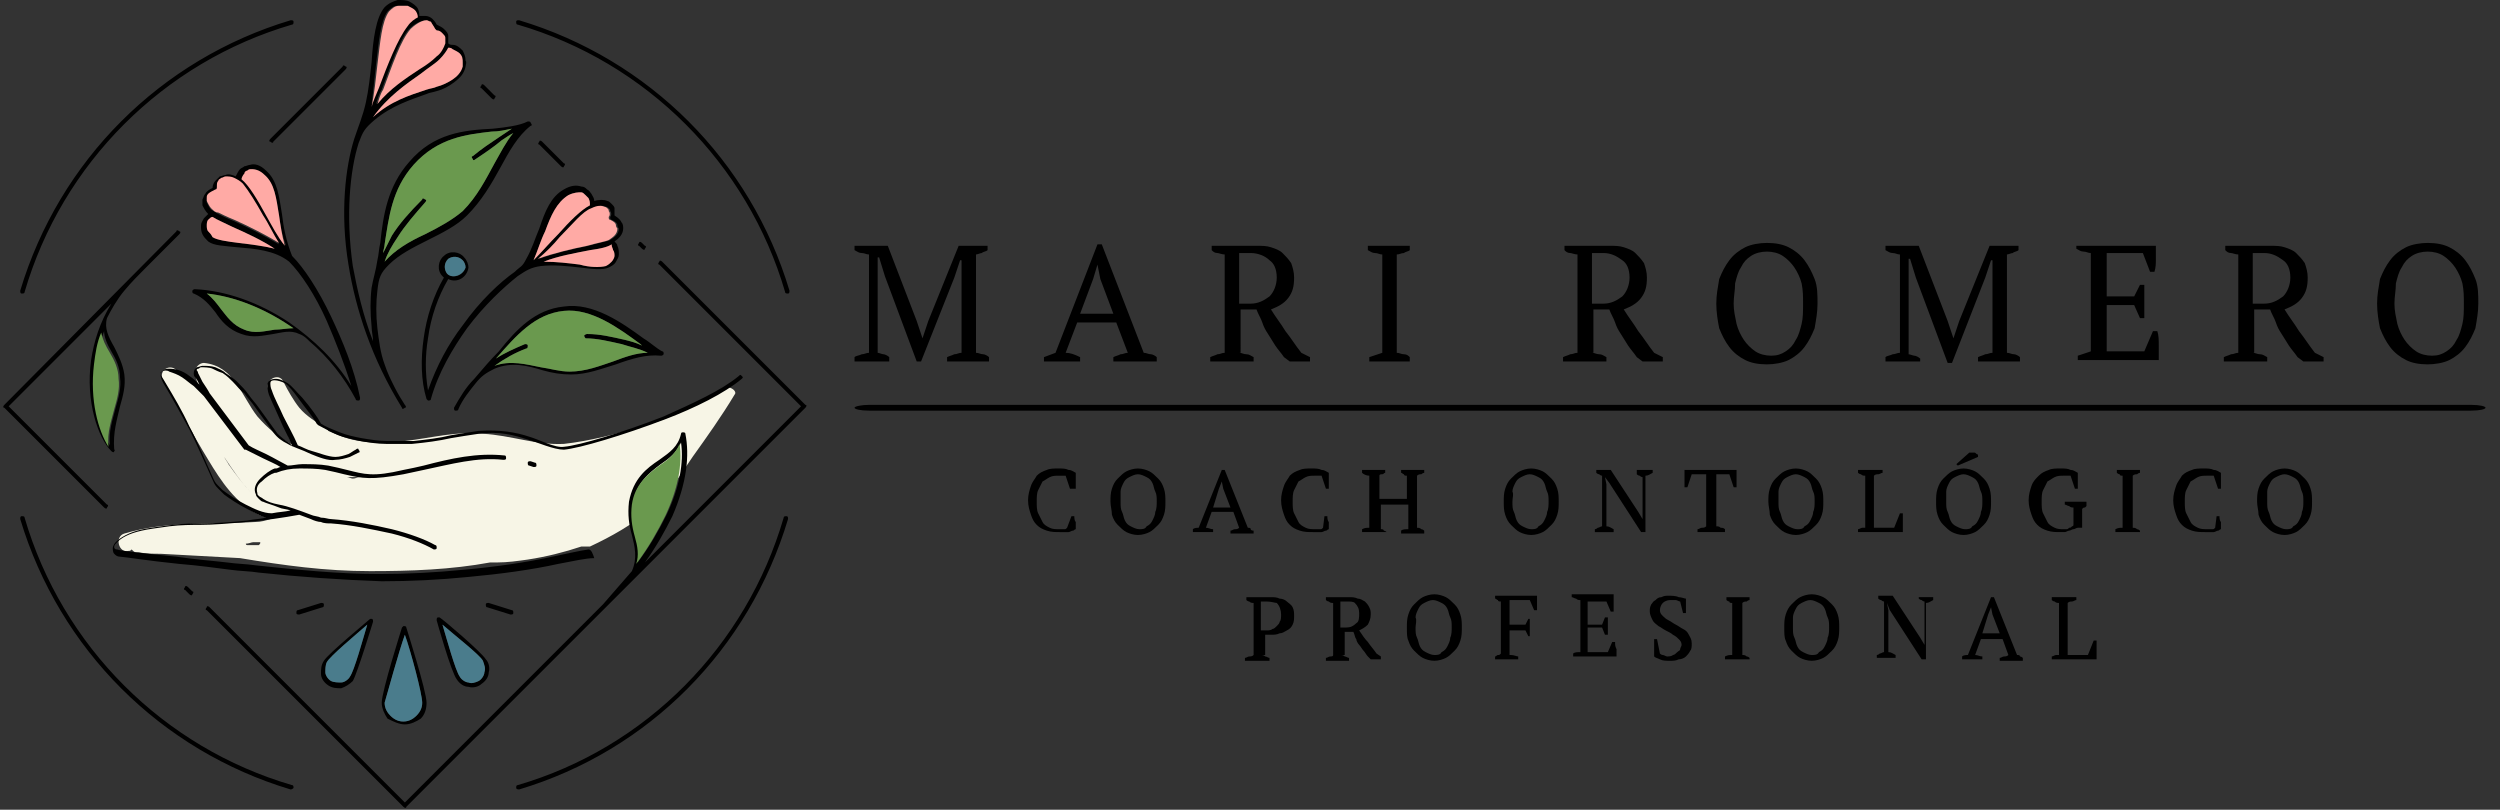 <svg xmlns="http://www.w3.org/2000/svg" xmlns:xlink="http://www.w3.org/1999/xlink" id="Capa_1" x="0px" y="0px" viewBox="0 0 172.9 56" style="overflow:visible;" xml:space="preserve"><rect x="0" y="0" width="172.9" height="56" fill="#333333" stroke="none"/><style type="text/css">	.st0{fill-rule:evenodd;fill:#F7F5E6;}	.st1{fill-rule:evenodd;}	.st2{fill-rule:evenodd;fill:#6A994E;}	.st3{fill-rule:evenodd;fill:#FFAAA5;}	.st4{fill-rule:evenodd;fill:#4A7C8C;}</style><path class="st0" d="M49.7,27.1C49.7,27.1,49.6,27.1,49.7,27.1c-0.2,0.1-0.3,0.1-0.5,0.2c-1.5,1-3.1,1.7-4.8,2.2s-3.6,1-5.4,1.2 c-1.9,0.1-3.7-0.6-5.6-0.7c-1.8-0.2-3.6,0.3-5.4,0.5c-1,0.1-2.1,0.2-3.1,0c-0.8-0.1-1.5-0.4-2.2-0.7c0-0.1-0.1-0.1-0.2-0.2 c-0.6-0.4-1.3-0.8-1.8-1.4c-0.4-0.5-0.8-1.2-1.1-1.8c-0.3-0.7-1.4-0.1-1,0.6c0.2,0.4,0.4,0.9,0.7,1.3c-0.1,0.2,0,0.4,0.1,0.6 c0.4,0.4,0.4,1.1,0.7,1.6c0.1,0.1,0.1,0.2,0.2,0.3c-1-0.5-1.8-1.2-2.5-2c-1.1-1.4-1.6-3.5-3.7-3.7c-0.3,0-0.6,0.3-0.6,0.6 c0,0.6,0.3,1.1,0.6,1.6c-0.6-0.6-1.2-1.1-1.9-1.7c-0.5-0.5-1.3,0.1-0.9,0.7c1,1.8,2,3.7,3.1,5.5c0.9,1.5,1.9,3,3.5,3.8 c0.3,0.1,0.5,0.2,0.8,0.3c-0.3,0.1-0.7,0.2-1,0.2c-3,0.2-6.1-0.1-9.1,0.8c-0.7,0.2-0.4,1.4,0.3,1.2c0.1,0,0.1,0,0.2-0.1 c0.1,0.1,0.2,0.2,0.3,0.2s0.1,0,0.2,0l0,0l0,0c0.5,0.1,1,0.1,1.5,0.1c1.8,0.1,3.7,0.2,5.5,0.3c3,0.5,5.9,0.9,9,0.9 c2.8,0,5.6-0.1,8.3-0.6c0.1,0,0.3,0,0.5,0c0.7,0,1.4-0.1,2.1-0.2c1.3-0.2,2.5-0.5,3.7-0.9c0.2,0,0.4,0,0.6,0 c1.5-0.7,2.9-1.5,4.1-2.5c1.3-1,2.1-2.4,3-3.7c1-1.4,2-2.8,2.9-4.3C51.1,27,50.1,26.4,49.7,27.1z M15.5,31.6 c0.1,0.2,0.2,0.3,0.3,0.5c0.5,0.7,1,1.4,1.6,2C16.7,33.4,16.1,32.5,15.5,31.6z M17.9,37.7c-0.3,0-0.5,0-0.8,0c0,0-0.1,0-0.1-0.1 c0.2,0,0.4-0.1,0.5-0.1c0.2,0,0.3,0,0.5,0C18,37.6,18,37.6,17.9,37.7z M24.4,33.1c-0.1,0-0.3-0.1-0.4-0.1h-0.1c0.3,0,0.7,0,1,0 C24.7,33,24.6,33.1,24.4,33.1z"></path><path class="st1" d="M36.6,32.2c-0.1,0-0.1-0.1-0.1-0.2c0-0.1,0.1-0.1,0.2-0.1L37,32c0.1,0,0.1,0.1,0.1,0.2c0,0.1-0.1,0.1-0.2,0.1 L36.6,32.2z M33.5,5.9c-0.1-0.1-0.2-0.1-0.2,0c-0.1,0.1-0.1,0.2,0,0.2L34,6.8c0.1,0.1,0.2,0.1,0.2,0c0.1-0.1,0.1-0.2,0-0.2L33.5,5.9 z M37.5,9.8c-0.1-0.1-0.2-0.1-0.2,0c-0.1,0.1-0.1,0.2,0,0.2l1.5,1.5c0.1,0.1,0.2,0.1,0.2,0c0.1-0.1,0.1-0.2,0-0.2L37.5,9.8z  M44.4,16.8c-0.1-0.1-0.2-0.1-0.2,0c-0.1,0.1-0.1,0.2,0,0.2l0.2,0.2c0.1,0.1,0.2,0.1,0.2,0c0.1-0.1,0.1-0.2,0-0.2L44.4,16.8z  M18.7,9.6c-0.1,0.1-0.1,0.2,0,0.2c0.1,0.1,0.2,0.1,0.2,0l5-5c0.1-0.1,0.1-0.2,0-0.2c-0.1-0.1-0.2-0.1-0.2,0L18.7,9.6z M45.8,18.1 c-0.1-0.1-0.2-0.1-0.2,0c-0.1,0.1-0.1,0.2,0,0.2l9.8,9.8L44.6,38.9c0.8-1.1,1.4-2.2,1.9-3.2c1-2.3,1.2-4.2,0.9-5.7 c0-0.1-0.1-0.1-0.2-0.1c-0.1,0-0.1,0.1-0.1,0.1c-0.2,0.9-0.8,1.3-1.5,1.8c-0.9,0.6-1.8,1.3-2.1,2.9c-0.1,0.9,0,1.6,0.2,2.3 c0.2,0.8,0.4,1.6,0,2.5c-0.6,0.7-1.3,1.5-2,2.3l0,0L28,55.5L14.5,42c-0.1-0.1-0.2-0.1-0.2,0c-0.1,0.1-0.1,0.2,0,0.2l13.6,13.6 c0.1,0.1,0.2,0.1,0.2,0l27.6-27.6c0.1-0.1,0.1-0.2,0-0.2L45.8,18.1z M0.3,28c-0.1,0.1-0.1,0.2,0,0.2l6.9,6.9c0.1,0.1,0.2,0.1,0.2,0 c0.1-0.1,0.1-0.2,0-0.2l-6.8-6.8L7.7,21c-0.8,1.3-1.2,2.6-1.4,3.9c-0.4,2.9,0.5,5.4,1.4,6.3c0.1,0.1,0.2,0.1,0.2,0 c0,0,0.1-0.1,0-0.1c-0.1-1.2,0.2-2.1,0.4-3c0.2-0.7,0.4-1.4,0.3-2.2c-0.1-0.7-0.4-1.3-0.7-1.9c-0.4-0.7-0.7-1.3-0.5-2 c0.3-0.6,0.7-1.3,1.2-1.9s1-1.1,1.5-1.6l2.3-2.3c0.1-0.1,0.1-0.2,0-0.2c-0.1-0.1-0.2-0.1-0.2,0L0.3,28z M44,37 c-0.2-0.7-0.3-1.4-0.2-2.2c0.2-1.4,1.1-2.1,1.9-2.7c0.6-0.4,1.1-0.8,1.4-1.5c0.2,1.4-0.1,3.1-1,5c-0.5,1-1.1,2.1-2,3.3 C44.3,38.3,44.2,37.6,44,37z M7.7,24.3c0.3,0.5,0.6,1.1,0.6,1.8c0.1,0.7-0.1,1.4-0.3,2.1c-0.2,0.8-0.5,1.6-0.4,2.6 c-0.7-1.1-1.3-3.2-1-5.7c0.1-0.7,0.3-1.4,0.6-2.2C7.2,23.3,7.4,23.8,7.7,24.3z M13.1,41.1c0.1,0.1,0.2,0.1,0.2,0 c0.1-0.1,0.1-0.2,0-0.2L13,40.6c-0.1-0.1-0.2-0.1-0.2,0c-0.1,0.1-0.1,0.2,0,0.2L13.1,41.1z M28,43.9c0.4,1.1,1.2,4.1,1.2,4.7 c0,0.3-0.1,0.6-0.4,0.9c-0.2,0.2-0.5,0.4-0.9,0.4c-0.3,0-0.6-0.1-0.9-0.4c-0.2-0.2-0.4-0.5-0.4-0.9C26.8,48,27.6,45,28,43.9z  M28,50.1c0.4,0,0.8-0.2,1.1-0.4c0.3-0.3,0.4-0.7,0.4-1.1c0-0.8-1.4-5.2-1.4-5.2c0-0.1-0.1-0.1-0.2-0.1l-0.1,0.1 c0,0-1.4,4.4-1.4,5.2c0,0.4,0.2,0.8,0.4,1.1C27.2,49.9,27.6,50.1,28,50.1z M25.4,43.2c-0.3,1-0.9,3.2-1.2,3.6 c-0.1,0.2-0.4,0.4-0.6,0.4s-0.5,0-0.7-0.1s-0.4-0.4-0.4-0.6c0-0.2,0-0.5,0.1-0.7C22.8,45.4,24.6,43.9,25.4,43.2z M22.7,47.4 c0.3,0.2,0.6,0.2,0.9,0.2c0.3-0.1,0.6-0.3,0.8-0.5c0.3-0.5,1.4-4.1,1.4-4.1c0-0.1,0-0.2-0.1-0.2s-0.1,0-0.1,0 c-0.1,0.1-2.9,2.4-3.2,2.9c-0.2,0.3-0.2,0.6-0.2,0.9C22.2,46.9,22.4,47.2,22.7,47.4z M30.4,42.7h-0.1c-0.1,0-0.1,0.1-0.1,0.2 c0,0,1,3.6,1.4,4.1c0.2,0.3,0.5,0.5,0.8,0.5c0.3,0.1,0.7,0,0.9-0.2c0.3-0.2,0.5-0.5,0.5-0.8c0.1-0.3,0-0.7-0.2-0.9 C33.3,45.1,30.6,42.8,30.4,42.7z M33.5,46.5c0,0.2-0.2,0.5-0.4,0.6s-0.5,0.2-0.7,0.1c-0.2,0-0.5-0.2-0.6-0.4 c-0.3-0.4-0.9-2.6-1.2-3.6c0.8,0.7,2.6,2.1,2.8,2.5C33.5,46,33.6,46.3,33.5,46.5z M32.8,26.2c-0.6,0.6-1,1.3-1.4,2 c0,0.1,0,0.2,0.1,0.2s0.2,0,0.2-0.1c0.3-0.7,0.8-1.3,1.2-1.8s0.7-0.7,1.3-1c1.2-0.5,2.3-0.2,3.3,0.1c0.7,0.2,1.3,0.3,2,0.3 c1.1,0,2.1-0.4,3.1-0.7c1.1-0.4,2.1-0.7,3.1-0.6c0.1,0,0.1,0,0.2-0.1c0-0.1,0-0.2-0.1-0.2c-0.4-0.2-0.8-0.6-1.3-0.9 C43,22.3,41,20.9,39,21.2c-2,0.2-3.3,1.6-4.5,3.1C33.9,24.9,33.4,25.5,32.8,26.2z M39,21.5c1.9-0.2,3.8,1.2,5.3,2.3l0.1,0.1 c-0.4-0.2-0.8-0.3-1.2-0.4c-0.9-0.2-1.7-0.4-2.6-0.4c-0.1,0-0.2,0.1-0.2,0.1c0,0.1,0.1,0.2,0.1,0.2c0.8,0,1.6,0.2,2.5,0.4 c0.6,0.2,1.2,0.3,1.8,0.6c-0.8,0-1.6,0.3-2.4,0.6c-0.9,0.3-1.9,0.7-3,0.7c-0.7,0-1.3-0.2-2-0.3c-1-0.2-2.1-0.5-3.2-0.1 c0.7-0.5,1.4-0.9,2.2-1.2c0.1,0,0.1-0.1,0.1-0.2s-0.1-0.1-0.2-0.1c-0.7,0.3-1.4,0.6-2,1C35.7,23.2,37,21.7,39,21.5z M38.4,23.3 c0-0.1,0-0.2,0.1-0.2h0.3c0.1,0,0.2,0.1,0.2,0.1c0,0.1-0.1,0.2-0.1,0.2h-0.2h-0.2C38.5,23.5,38.4,23.4,38.4,23.3z M32.1,17.8 c-0.3-0.4-1-0.5-1.4-0.1c-0.4,0.3-0.5,1-0.1,1.4l0.1,0.1c-0.7,1.2-1.2,2.7-1.4,4.2c-0.2,1.4-0.2,2.9,0.2,4.2l0.1,0.1 c0.1,0,0.2,0,0.2-0.1c0.5-1.8,1.5-3.5,2.5-4.9c1.2-1.6,2.5-2.8,3.5-3.6c0.6-0.4,0.9-0.6,1.6-0.7c0.9-0.1,1.8,0,2.7,0.1 c0.8,0.1,1.6,0.2,2,0c0.2-0.1,0.4-0.2,0.5-0.4c0.1-0.2,0.2-0.3,0.2-0.5s0-0.4-0.1-0.6c0-0.1-0.1-0.2-0.2-0.3 c0.3-0.2,0.6-0.5,0.6-0.9c0-0.1,0-0.3-0.1-0.4c-0.1-0.2-0.2-0.3-0.5-0.5c0-0.2,0-0.4,0-0.5s-0.1-0.2-0.2-0.3 c-0.1-0.1-0.2-0.2-0.3-0.2c-0.2-0.1-0.6-0.1-0.9,0c0-0.2-0.1-0.3-0.2-0.5c-0.1-0.1-0.1-0.2-0.3-0.3c-0.1-0.1-0.2-0.2-0.4-0.2 c-0.3-0.1-0.7-0.1-1.2,0.2c-0.9,0.5-1.3,1.5-1.7,2.7c-0.3,0.7-0.5,1.4-0.9,2.1c-0.3,0.6-0.4,0.5-0.8,0.9c-1,0.7-2.4,2-3.6,3.7 c-1,1.3-1.8,2.8-2.4,4.5c-0.2-1.2-0.2-2.4,0-3.6c0.2-1.5,0.7-2.9,1.4-4.1c0.6,0.3,1.3-0.1,1.4-0.8C32.4,18.3,32.3,18,32.1,17.8z  M37.7,16c0.4-1.1,0.8-2,1.6-2.5c0.4-0.2,0.7-0.2,0.9-0.2c0.1,0,0.2,0.1,0.3,0.2c0.1,0.1,0.1,0.1,0.2,0.2c0.1,0.2,0.1,0.3,0.1,0.5 c-0.6,0.3-1.4,1.1-2.2,2c-0.6,0.6-1.1,1.2-1.7,1.8C37.2,17.3,37.4,16.6,37.7,16z M42.4,17.3c0.1,0.1,0.1,0.3,0.1,0.4 s-0.1,0.3-0.2,0.4c-0.1,0.1-0.2,0.2-0.4,0.3c-0.4,0.1-1.1,0.1-1.8-0.1c-0.8-0.1-1.6-0.2-2.5-0.2c1-0.4,2.2-0.6,3.2-0.8 c0.7-0.1,1.2-0.2,1.5-0.4C42.3,17.1,42.4,17.2,42.4,17.3z M38.8,16.4c0.9-0.9,1.6-1.8,2.2-2c0.4-0.2,0.7-0.2,0.9-0.1 c0.1,0,0.2,0.1,0.2,0.1c0.1,0.1,0.1,0.1,0.1,0.2c0.1,0.1,0.1,0.3,0,0.4c0,0.1,0,0.2,0.1,0.2c0.2,0.1,0.4,0.2,0.4,0.4 c0,0.1,0.1,0.2,0.1,0.2c0,0.4-0.3,0.6-0.6,0.8c-0.2,0.1-0.8,0.2-1.5,0.4c-1,0.2-2.3,0.5-3.4,0.9C37.8,17.5,38.3,16.9,38.8,16.4z  M30.9,18.9c-0.2-0.3-0.2-0.7,0.1-1c0.3-0.2,0.7-0.2,1,0.1c0.1,0.1,0.2,0.3,0.2,0.5C32,19.1,31.3,19.3,30.9,18.9z M35.3,42.5 c0.1,0,0.2,0,0.2-0.1s0-0.2-0.1-0.2l-1.6-0.5c-0.1,0-0.2,0-0.2,0.1s0,0.2,0.1,0.2L35.3,42.5z M20.6,42.2c-0.1,0-0.1,0.1-0.1,0.2 c0,0.1,0.1,0.1,0.2,0.1l1.6-0.5c0.1,0,0.1-0.1,0.1-0.2c0-0.1-0.1-0.1-0.2-0.1L20.6,42.2z M14.6,14.5c-0.1-0.1-0.2-0.3-0.3-0.5 c0-0.1,0-0.2,0-0.3s0.1-0.2,0.1-0.2c0.1-0.1,0.3-0.2,0.5-0.3c0.1,0,0.1-0.1,0.1-0.2c0-0.2,0-0.3,0.1-0.4c0-0.1,0.1-0.1,0.2-0.2 c0.1,0,0.2-0.1,0.3-0.1c0.2,0,0.4,0,0.6,0.1c0.2,0.1,0.4,0.2,0.6,0.4c0.4,0.5,0.9,1.3,1.4,2.2c0.4,0.6,0.7,1.3,1.1,1.9 c-1-0.6-2.2-1.2-3.1-1.6c-0.5-0.2-0.9-0.4-1.1-0.5C14.9,14.7,14.8,14.6,14.6,14.5z M14.4,15.2c-0.1,0.1-0.1,0.3-0.1,0.4 c0,0.1,0,0.3,0.1,0.4s0.2,0.2,0.3,0.4c0.3,0.2,1,0.3,1.8,0.4c0.8,0.1,1.7,0.2,2.5,0.4c-0.9-0.6-2-1.1-2.9-1.5 c-0.6-0.3-1.1-0.5-1.4-0.7C14.6,15,14.5,15.1,14.4,15.2z M19.3,14.9c-0.2-1.2-0.3-2.2-1-2.8c-0.3-0.3-0.6-0.4-0.9-0.4 c-0.1,0-0.2,0-0.3,0.1c0,0.1-0.1,0.2-0.1,0.2c-0.1,0.1-0.2,0.3-0.2,0.4c0.5,0.4,1.1,1.4,1.7,2.5c0.4,0.7,0.8,1.5,1.3,2.1 C19.5,16.3,19.4,15.6,19.3,14.9z M15.6,12.1c-0.1,0-0.3,0.1-0.4,0.1c-0.1,0.1-0.2,0.2-0.3,0.3s-0.2,0.3-0.2,0.5 c-0.2,0.1-0.4,0.2-0.5,0.4c-0.1,0.1-0.1,0.2-0.2,0.4c0,0.1,0,0.3,0,0.4c0.1,0.2,0.2,0.4,0.4,0.6c-0.1,0.1-0.2,0.2-0.3,0.3 c-0.1,0.2-0.2,0.3-0.2,0.5s0,0.4,0.1,0.6s0.2,0.3,0.4,0.5c0.4,0.3,1.1,0.3,2,0.4c1.2,0.1,2.6,0.2,3.6,1c0.8,0.8,1.8,2.3,2.6,4.1 c0.6,1.4,1.2,2.9,1.7,4.5c-1.1-1.8-2.6-3.2-4.3-4.4c-2.1-1.4-4.4-2.2-6.5-2.3c-0.1,0-0.1,0-0.2,0.1c0,0.1,0,0.2,0.1,0.2 c0.7,0.3,1.1,0.8,1.5,1.3c0.4,0.6,0.9,1.2,1.8,1.5c0.8,0.3,1.5,0.1,2.2,0c0.6-0.1,1.2-0.3,1.8,0c0.3,0.1,0.5,0.3,0.7,0.5 c1.3,1.1,2.4,2.5,3.2,4c0,0.1,0.1,0.1,0.2,0.1s0.1-0.1,0.1-0.2c-0.4-2-1.2-3.9-2-5.6C22,20,21,18.5,20.2,17.7c-0.4-1-0.6-2-0.7-2.9 c-0.2-1.2-0.3-2.3-1.1-3c-0.4-0.4-0.8-0.5-1.1-0.4c-0.1,0-0.3,0.1-0.4,0.1c-0.1,0.1-0.2,0.1-0.3,0.2c-0.1,0.1-0.2,0.3-0.3,0.5 C16.1,12.1,15.8,12,15.6,12.1z M16.9,22.8c-0.8-0.3-1.2-0.9-1.6-1.4c-0.3-0.4-0.6-0.8-1-1.1c1.9,0.2,3.9,1,5.7,2.2l0.3,0.2 c-0.4,0-0.9,0.1-1.3,0.1C18.3,22.9,17.6,23.1,16.9,22.8z M27.1,16.3c-0.2,0.4-0.4,0.8-0.6,1.2c0-0.2,0.1-0.4,0.1-0.6 c0.3-1.9,0.5-3.8,2-5.5c1.7-1.9,3.7-2.1,5.4-2.3c0.5,0,0.9-0.1,1.4-0.2c-0.3,0.2-0.6,0.4-0.9,0.6c-0.6,0.4-1.2,0.8-1.8,1.3 c-0.1,0-0.1,0.1,0,0.2c0,0.1,0.1,0.1,0.2,0c0.6-0.4,1.2-0.8,1.8-1.3c0.3-0.2,0.6-0.4,0.8-0.5c-0.5,0.6-0.9,1.4-1.3,2.1 c-0.6,1.1-1.2,2.3-2.2,3.3c-0.7,0.6-1.6,1.1-2.6,1.6c-1.1,0.5-2.1,1.1-2.8,1.9c0.2-0.6,0.5-1.1,0.9-1.7c0.5-0.8,1.2-1.6,1.9-2.4 c0.1-0.1,0.1-0.2,0-0.2c-0.1-0.1-0.2-0.1-0.2,0C28.3,14.7,27.6,15.5,27.1,16.3z M27.3,26.8c-0.3-0.6-0.5-1-0.7-1.6 c-0.3-0.8-0.4-1.7-0.5-2.5c-0.1-0.9-0.1-1.8,0-2.6c0.1-0.9,0.2-1.2,0.8-1.8c0.7-0.7,1.7-1.2,2.7-1.7s2-1,2.7-1.7 c1-1,1.7-2.2,2.3-3.3s1.2-2.2,2.1-2.9c0.1,0,0.1-0.1,0-0.2c0-0.1-0.1-0.1-0.2-0.1c-0.6,0.3-1.5,0.4-2.4,0.5c-2,0.1-4.1,0.3-5.8,2.3 c-1.5,1.7-1.8,3.7-2,5.6c-0.1,0.4-0.1,0.8-0.2,1.2c-0.1,0.7-0.3,1.3-0.4,1.9c-0.1,0.8-0.1,1.7,0,2.7c0,0.3,0.1,0.7,0.1,1 c-0.7-1.8-1.1-3.6-1.4-5.2c-0.5-3.5-0.2-6.6,0.4-8.5c0.3-0.8,0.4-1,1.1-1.6c1.2-1,2.5-1.4,3.6-1.8c0.2-0.1,0.4-0.1,0.7-0.2 C30.6,6.2,31,6,31.4,5.7c0.4-0.3,0.7-0.6,0.8-1.1c0-0.1,0.1-0.3,0-0.4c0-0.3-0.1-0.5-0.2-0.7c-0.2-0.2-0.4-0.4-0.7-0.4 c-0.1,0-0.2,0-0.3-0.1c0-0.2,0-0.4,0-0.5c0-0.2-0.1-0.3-0.3-0.5c-0.1-0.1-0.3-0.2-0.5-0.3c-0.1-0.2-0.2-0.3-0.3-0.4 c-0.1-0.1-0.3-0.2-0.5-0.2c-0.1,0-0.3,0-0.4,0c0-0.1,0-0.3-0.1-0.5s-0.4-0.4-0.6-0.5S27.8,0,27.5,0c-0.3,0.1-0.6,0.2-0.9,0.5 c-0.6,0.7-0.8,2.2-0.9,3.8c-0.1,0.9-0.2,1.9-0.4,2.8c-0.2,0.9-0.5,1.6-0.8,2.5c-0.6,1.9-1,5.1-0.4,8.7c0.5,3.1,1.6,6.5,3.7,9.9 c0,0.1,0.1,0.1,0.2,0c0.1,0,0.1-0.1,0-0.2C27.8,27.7,27.5,27.2,27.3,26.8z M26,4.5c0.2-1.6,0.3-3,0.8-3.7c0.2-0.2,0.4-0.4,0.7-0.4 c0.2,0,0.4,0,0.6,0c0.2,0.1,0.4,0.2,0.5,0.3s0.2,0.3,0.2,0.5c-0.2,0.1-0.5,0.3-0.7,0.6c-0.7,0.9-1.4,2.7-2,4.3 c-0.2,0.4-0.3,0.8-0.4,1.2C25.8,6.4,25.9,5.4,26,4.5z M31.3,3.4c0.2,0.1,0.4,0.2,0.5,0.3C31.9,3.9,32,4.1,32,4.3c0,0.1,0,0.2,0,0.3 c-0.1,0.4-0.4,0.7-0.7,0.9C31,5.7,30.6,5.9,30.2,6c-0.2,0.1-0.4,0.1-0.7,0.2C28.3,6.6,27,7,25.8,8.1c1-1.4,2.3-2.3,3.3-3 c0.5-0.4,1-0.7,1.3-1s0.5-0.6,0.6-0.8C31,3.3,31.2,3.3,31.3,3.4z M29.5,1.4c0.1,0,0.2,0.1,0.3,0.1C29.9,1.7,30,1.8,30,2l0.1,0.1 c0.2,0,0.3,0.1,0.4,0.2c0.1,0.1,0.2,0.2,0.2,0.3s0,0.3,0,0.4c-0.1,0.3-0.3,0.7-0.6,0.9c-0.3,0.3-0.7,0.6-1.2,0.9 c-0.9,0.6-2,1.3-2.9,2.4c0.1-0.3,0.2-0.7,0.4-1C27,4.6,27.6,2.8,28.3,2C28.5,1.8,29,1.4,29.5,1.4z M30.5,12.4 c-0.1,0.1-0.1,0.1,0,0.2c0.1,0.1,0.1,0.1,0.2,0l0.2-0.2c0.1-0.1,0.1-0.1,0-0.2c-0.1-0.1-0.1-0.1-0.2,0L30.5,12.4z M40.7,38 c-0.7,0.1-1.5,0.3-2.5,0.5c-1.8,0.4-3.9,0.7-6.1,0.9c-2,0.2-4,0.3-5.9,0.3c-2.8,0-5.7-0.3-8.5-0.6c-0.7-0.1-1.3-0.1-2-0.2 c-0.8-0.1-2.2-0.2-3.5-0.4c-2-0.2-3.9-0.4-4.1-0.5C8,38,8,38,7.9,37.9v-0.1c0-0.1,0.1-0.2,0.2-0.3c0.3-0.3,0.8-0.6,1.7-0.8 c0.4-0.1,1.2-0.2,1.9-0.3c0.8-0.1,1.6-0.1,2.1-0.1c1,0,2.1-0.1,3.2-0.2c1.3-0.1,2.6-0.3,3.7-0.5c0.3,0.1,0.5,0.2,0.8,0.3 c0.2,0.1,0.5,0.2,0.7,0.2c0.2,0.1,0.5,0.1,0.7,0.1c1.4,0.1,2.8,0.4,4.2,0.7c1.2,0.3,2.2,0.7,2.9,1.1c0.1,0,0.2,0,0.2-0.1 s0-0.2-0.1-0.2c-0.7-0.4-1.8-0.8-3-1.1c-1.3-0.3-2.8-0.6-4.2-0.7c-0.2,0-0.4-0.1-0.7-0.1c-0.2-0.1-0.5-0.1-0.7-0.2 c-0.8-0.3-1.6-0.6-2.2-0.7c-0.5-0.1-0.8-0.2-1.1-0.4c-0.1-0.1-0.2-0.1-0.3-0.2c-0.1-0.1-0.1-0.1-0.1-0.2l0,0c-0.1-0.3,0-0.6,0.3-0.8 c0.3-0.3,0.6-0.5,0.9-0.6h0.1c0.5-0.2,1-0.3,1.6-0.3s1.2,0,1.8,0.1c0.5,0.1,0.9,0.2,1.3,0.3c1.3,0.3,1.9,0.4,4.1,0 c0.5-0.1,0.9-0.2,1.4-0.3c1.9-0.4,3.7-0.9,5.5-0.7c0.1,0,0.2,0,0.2-0.1s0-0.2-0.1-0.2c-1.9-0.2-3.7,0.2-5.6,0.7 c-0.4,0.1-0.9,0.2-1.4,0.3c-2.1,0.5-2.7,0.3-3.9,0c-0.4-0.1-0.8-0.2-1.3-0.3c-0.6-0.1-1.2-0.1-1.8-0.1c-0.3,0-0.7,0.1-1,0.1 c-0.4-0.2-0.9-0.5-1.5-0.8c-0.4-0.2-0.9-0.4-1.2-0.6l-2.7-3.6c-0.1-0.2-0.3-0.5-0.5-0.8c-0.1-0.2-0.2-0.4-0.3-0.6 c0-0.1-0.1-0.2-0.1-0.2s0-0.1,0.1-0.1s0.1-0.1,0.2-0.1c0.2,0,0.6,0,0.8,0.1s0.4,0.2,0.7,0.3c0.3,0.2,0.5,0.4,0.7,0.6 c0.3,0.3,0.5,0.6,0.8,0.8c0.2,0.3,0.5,0.6,0.7,0.9l1.3,1.8c0.3,0.4,0.6,0.6,1,0.8c0.3,0.2,1,0.4,1.6,0.7c0.5,0.2,1.2,0.5,1.7,0.4 c0.3,0,0.7-0.1,1-0.2c0.2-0.1,0.4-0.2,0.6-0.3c0.1,0,0.1-0.1,0-0.2c0-0.1-0.1-0.1-0.2,0c-0.2,0.1-0.3,0.2-0.5,0.3 c-0.3,0.1-0.6,0.2-0.9,0.2c-0.5,0-1.2-0.3-1.6-0.4s-0.7-0.3-1-0.4c-0.3-0.7-0.7-1.4-1-2c-0.3-0.7-0.6-1.2-0.8-1.8 c-0.1-0.2-0.1-0.4-0.1-0.5c0-0.2,0.2-0.2,0.3-0.2c0.2,0,0.5,0.1,0.7,0.2c0.3,0.2,0.6,0.6,0.9,1c0.5,0.7,1.1,1.4,1.3,1.8 c0,0,0,0,0.1,0.1c0.4,0.2,0.9,0.5,1.4,0.7s1.1,0.3,1.5,0.4c0.6,0.1,1.2,0.2,1.8,0.2c0.6,0,1.2,0,1.8,0c1-0.1,1.8-0.2,2.7-0.4 c0.6-0.1,1.2-0.2,1.9-0.3c1.4-0.2,2.5,0.1,3.4,0.4c0.7,0.2,1.8,0.7,2.5,0.7c1.1-0.1,4.1-1,7-2.1c2.1-0.8,4.1-1.8,5.3-2.8 c0.1-0.1,0.1-0.1,0-0.2s-0.1-0.1-0.2,0c-1.2,1-3.2,1.9-5.2,2.8c-2.8,1.1-5.8,2-6.9,2.1c-0.6,0.1-1.7-0.5-2.4-0.7 c-0.9-0.3-2-0.5-3.5-0.4c-0.7,0.1-1.3,0.2-1.9,0.3c-0.8,0.2-1.7,0.3-2.6,0.4c-0.6,0-1.2,0-1.8,0c-0.6,0-1.2-0.1-1.8-0.2 c-0.5-0.1-1-0.2-1.5-0.4c-0.5-0.2-1-0.4-1.3-0.6c-0.2-0.4-0.7-1.1-1.3-1.8c-0.4-0.4-0.7-0.8-1-1c-0.2-0.1-0.5-0.3-0.8-0.3 s-0.6,0.1-0.6,0.4c0,0.2,0,0.4,0.1,0.7c0.2,0.5,0.5,1.1,0.8,1.8c0.2,0.5,0.5,1,0.8,1.7c0,0-0.1,0-0.1-0.1c-0.3-0.2-0.6-0.4-0.9-0.7 l-1.3-1.8c-0.2-0.3-0.5-0.6-0.7-0.9s-0.5-0.6-0.8-0.9c-0.2-0.2-0.5-0.4-0.8-0.6c-0.2-0.2-0.5-0.3-0.7-0.4c-0.3-0.1-0.6-0.1-0.9-0.1 c-0.1,0-0.3,0.1-0.4,0.1c-0.1,0.1-0.2,0.2-0.2,0.4c0,0.1,0,0.2,0.1,0.3c0.1,0.1,0.2,0.3,0.3,0.5c-0.2-0.2-0.4-0.4-0.7-0.6 c-0.5-0.4-1-0.5-1.4-0.5c-0.1,0-0.3,0-0.4,0.1c-0.1,0.1-0.2,0.2-0.2,0.3c0,0.2,0.1,0.4,0.2,0.6c0.6,1,1.2,2.1,1.8,3.2 c0.6,1.2,1.1,2.4,1.7,3.7c0.1,0.2,0.2,0.3,0.3,0.4c0.1,0.1,0.2,0.2,0.4,0.4c0.4,0.3,1,0.7,1.6,1c0.4,0.2,0.9,0.5,1.3,0.6 c-0.4,0.1-0.8,0.1-1.3,0.2c-1.1,0.1-2.2,0.2-3.1,0.2c-0.5,0-1.3,0-2.1,0.1s-1.5,0.2-2,0.3c-1,0.2-1.6,0.6-1.9,0.9 c-0.1,0.1-0.2,0.3-0.2,0.4c0,0.1,0,0.3,0.1,0.4c0.1,0.1,0.2,0.2,0.4,0.2s2.1,0.3,4.1,0.5c1.3,0.1,2.7,0.3,3.5,0.4 c0.7,0.1,1.4,0.1,2,0.2c2.8,0.3,5.7,0.5,8.5,0.6c2,0,4-0.1,6-0.3c2.2-0.2,4.4-0.5,6.2-0.9c1.1-0.2,1.9-0.4,2.5-0.4 C41,38.3,40.9,38,40.7,38z M17,34.9c-0.6-0.3-1.2-0.7-1.6-1c-0.1-0.1-0.2-0.2-0.3-0.3s-0.2-0.2-0.3-0.4c-0.6-1.3-1.1-2.6-1.7-3.7 c-0.5-1.1-1.1-2.1-1.7-3.1c-0.1-0.2-0.3-0.4-0.3-0.6c0,0,0-0.1,0.1-0.1c0.1-0.1,0.4-0.1,0.5,0c0.3,0.1,0.6,0.2,0.9,0.4 c0.3,0.2,0.5,0.4,0.8,0.6c0.2,0.2,0.5,0.5,0.7,0.7l2.8,3.7c0,0,0,0,0.1,0c0.4,0.2,0.8,0.4,1.2,0.6c0.4,0.2,0.9,0.4,1.2,0.6 c-0.1,0-0.2,0.1-0.3,0.1H19c-0.3,0.1-0.7,0.4-1,0.7s-0.5,0.7-0.3,1.1l0,0c0,0.1,0.1,0.2,0.2,0.3s0.2,0.2,0.3,0.2 c0.2,0.1,0.6,0.2,1.1,0.4c0.2,0.1,0.5,0.1,0.8,0.2c-0.4,0.1-0.8,0.1-1.3,0.2C18.2,35.5,17.6,35.2,17,34.9z M20.3,54.5 c0-0.1,0-0.2-0.1-0.2c-8.9-2.6-15.9-9.6-18.5-18.5c0-0.1-0.1-0.1-0.2-0.1s-0.1,0.1-0.1,0.2c2.7,9,9.7,16,18.7,18.7l0,0 C20.2,54.6,20.3,54.5,20.3,54.5z M35.9,54.6c9-2.7,15.9-9.7,18.6-18.7c0-0.1,0-0.2-0.1-0.2s-0.2,0-0.2,0.1 c-2.6,8.9-9.5,15.9-18.4,18.5c-0.1,0-0.1,0.1-0.1,0.2C35.7,54.5,35.7,54.6,35.9,54.6C35.8,54.6,35.8,54.6,35.9,54.6z M54.5,20.3 c0.1,0,0.1-0.1,0.1-0.2c-2.7-9-9.7-16-18.7-18.7c-0.1,0-0.2,0-0.2,0.1s0,0.2,0.1,0.2c8.9,2.6,15.9,9.6,18.5,18.5 C54.3,20.3,54.4,20.3,54.5,20.3C54.4,20.3,54.4,20.3,54.5,20.3z M1.7,20.2c2.6-8.9,9.6-15.9,18.5-18.5c0.1,0,0.1-0.1,0.1-0.2 s-0.1-0.1-0.2-0.1c-9,2.7-16,9.7-18.7,18.7c0,0.1,0,0.2,0.1,0.2l0,0C1.6,20.3,1.7,20.3,1.7,20.2z"></path><path class="st2" d="M27.1,16.3c-0.2,0.4-0.4,0.8-0.6,1.2c0-0.2,0.1-0.4,0.1-0.6c0.3-1.9,0.5-3.8,2-5.5c1.7-1.9,3.7-2.1,5.4-2.3 c0.5,0,0.9-0.1,1.4-0.2c-0.3,0.2-0.6,0.4-0.9,0.6c-0.6,0.4-1.2,0.8-1.8,1.3c-0.1,0-0.1,0.1,0,0.2c0,0.1,0.1,0.1,0.2,0 c0.6-0.4,1.2-0.8,1.8-1.3c0.3-0.2,0.6-0.4,0.8-0.5c-0.5,0.6-0.9,1.4-1.3,2.1c-0.6,1.1-1.2,2.3-2.2,3.3c-0.7,0.6-1.6,1.1-2.6,1.6 c-1.1,0.5-2.1,1.1-2.8,1.9c0.2-0.6,0.5-1.1,0.9-1.7c0.5-0.8,1.2-1.6,1.9-2.4c0.1-0.1,0.1-0.2,0-0.2c-0.1-0.1-0.2-0.1-0.2,0 C28.3,14.7,27.6,15.5,27.1,16.3z"></path><path class="st3" d="M26.1,4.5c0.2-1.6,0.3-3,0.8-3.7c0.2-0.2,0.4-0.4,0.7-0.4c0.2,0,0.4,0,0.6,0c0.2,0.1,0.4,0.2,0.5,0.3 s0.2,0.3,0.2,0.5c-0.2,0.1-0.5,0.3-0.7,0.6c-0.7,0.9-1.4,2.7-2,4.3C26,6.6,25.8,7,25.7,7.4C25.9,6.4,26,5.4,26.1,4.5z"></path><path class="st3" d="M31.3,3.4c0.2,0.1,0.4,0.2,0.5,0.3C32,3.9,32,4.1,32,4.3c0,0.1,0,0.2,0,0.3c-0.1,0.4-0.4,0.7-0.7,0.9 C31,5.7,30.6,5.9,30.2,6c-0.2,0.1-0.4,0.1-0.7,0.2C28.3,6.6,27,7,25.8,8.1c1-1.4,2.3-2.3,3.3-3c0.5-0.4,1-0.7,1.3-1s0.5-0.6,0.6-0.8 C31.1,3.3,31.2,3.3,31.3,3.4z"></path><path class="st3" d="M29.5,1.4c0.1,0,0.2,0.1,0.3,0.1C29.9,1.7,30,1.8,30.1,2l0.1,0.1c0.2,0,0.3,0.1,0.4,0.2 c0.1,0.1,0.2,0.2,0.2,0.3s0,0.3,0,0.4c-0.1,0.3-0.3,0.7-0.6,0.9c-0.3,0.3-0.7,0.6-1.2,0.9c-0.9,0.6-2,1.3-2.9,2.4 c0.1-0.3,0.2-0.7,0.4-1c0.6-1.6,1.2-3.4,1.9-4.2C28.6,1.8,29.1,1.4,29.5,1.4z"></path><path class="st4" d="M30.9,18.9c-0.2-0.3-0.2-0.7,0.1-1c0.3-0.2,0.7-0.2,1,0.1c0.1,0.1,0.2,0.3,0.2,0.5C32,19.1,31.2,19.3,30.9,18.9 z"></path><path class="st2" d="M39,21.5c1.9-0.2,3.8,1.2,5.3,2.3l0.1,0.1c-0.4-0.2-0.8-0.3-1.2-0.4c-0.9-0.2-1.7-0.4-2.6-0.4 c-0.1,0-0.2,0.1-0.2,0.1c0,0.1,0.1,0.2,0.1,0.2c0.8,0,1.6,0.2,2.5,0.4c0.6,0.2,1.2,0.3,1.8,0.6c-0.8,0-1.6,0.3-2.4,0.6 c-0.9,0.3-1.9,0.7-3,0.7c-0.7,0-1.3-0.2-2-0.3c-1-0.2-2.1-0.5-3.2-0.1c0.7-0.5,1.4-0.9,2.2-1.2c0.1,0,0.1-0.1,0.1-0.2 s-0.1-0.1-0.2-0.1c-0.7,0.3-1.4,0.6-2,1C35.7,23.2,37,21.7,39,21.5z"></path><path class="st2" d="M16.9,22.8c-0.8-0.3-1.2-0.9-1.6-1.4c-0.3-0.4-0.6-0.8-1-1.1c1.9,0.2,3.9,1,5.7,2.2l0.3,0.2 c-0.4,0-0.9,0.1-1.3,0.1C18.3,22.9,17.6,23.1,16.9,22.8z"></path><path class="st2" d="M43.9,37.1c-0.2-0.7-0.3-1.4-0.2-2.2c0.2-1.4,1.1-2.1,1.9-2.7c0.6-0.4,1.1-0.8,1.4-1.5c0.2,1.4-0.1,3.1-1,5 c-0.5,1-1.1,2.1-2,3.3C44.2,38.4,44.1,37.8,43.9,37.1z"></path><path class="st2" d="M7.6,24.4c0.3,0.5,0.6,1.1,0.6,1.8c0.1,0.7-0.1,1.4-0.3,2.1c-0.2,0.8-0.5,1.6-0.4,2.6c-0.7-1.1-1.3-3.2-1-5.7 C6.6,24.4,6.7,23.7,7,23C7.1,23.5,7.3,23.9,7.6,24.4z"></path><path class="st3" d="M37.7,16c0.4-1.1,0.8-2,1.6-2.5c0.4-0.2,0.7-0.2,0.9-0.2c0.1,0,0.2,0.1,0.3,0.2c0.1,0.1,0.1,0.1,0.2,0.2 c0.1,0.2,0.1,0.3,0.1,0.5c-0.6,0.3-1.4,1.1-2.2,2c-0.6,0.6-1.1,1.2-1.7,1.8C37.2,17.3,37.4,16.6,37.7,16z"></path><path class="st3" d="M42.4,17.3c0.1,0.1,0.1,0.3,0.1,0.4s-0.1,0.3-0.2,0.4c-0.1,0.1-0.2,0.2-0.4,0.3c-0.4,0.1-1.1,0.1-1.8-0.1 c-0.8-0.1-1.6-0.2-2.5-0.2c1-0.4,2.2-0.6,3.2-0.8c0.7-0.1,1.2-0.2,1.5-0.4C42.3,17.1,42.4,17.2,42.4,17.3z"></path><path class="st3" d="M38.7,16.4c0.9-0.9,1.6-1.8,2.2-2c0.4-0.2,0.7-0.2,0.9-0.1c0.1,0,0.2,0.1,0.2,0.1c0.1,0.1,0.1,0.1,0.1,0.2 c0.1,0.1,0.1,0.3,0,0.4c0,0.1,0,0.2,0.1,0.2c0.2,0.1,0.4,0.2,0.4,0.4c0,0.1,0.1,0.2,0.1,0.2c0,0.4-0.3,0.6-0.6,0.8 c-0.2,0.1-0.8,0.2-1.5,0.4c-1,0.2-2.3,0.5-3.4,0.9C37.7,17.5,38.3,16.9,38.7,16.4z"></path><path class="st3" d="M14.6,14.4c-0.1-0.1-0.2-0.3-0.3-0.5c0-0.1,0-0.2,0-0.3s0.1-0.2,0.1-0.2c0.1-0.1,0.3-0.2,0.5-0.3 c0.1,0,0.1-0.1,0.1-0.2c0-0.2,0-0.3,0.1-0.4c0-0.1,0.1-0.1,0.2-0.2c0.1,0,0.2-0.1,0.3-0.1c0.2,0,0.4,0,0.6,0.1 c0.2,0.1,0.4,0.2,0.6,0.4c0.4,0.5,0.9,1.3,1.4,2.2c0.4,0.6,0.7,1.3,1.1,1.9c-1-0.6-2.2-1.2-3.1-1.6c-0.5-0.2-0.9-0.4-1.1-0.5 C14.9,14.7,14.8,14.6,14.6,14.4z"></path><path class="st3" d="M14.4,15.2c-0.1,0.1-0.1,0.3-0.1,0.4c0,0.1,0,0.3,0.1,0.4s0.2,0.2,0.3,0.4c0.3,0.2,1,0.3,1.8,0.4 c0.8,0.1,1.7,0.2,2.5,0.4c-0.9-0.6-2-1.1-2.9-1.5c-0.6-0.3-1.1-0.5-1.4-0.7C14.6,15,14.5,15.1,14.4,15.2z"></path><path class="st3" d="M19.3,14.9c-0.2-1.2-0.3-2.2-1-2.8c-0.3-0.3-0.6-0.4-0.9-0.4c-0.1,0-0.2,0-0.3,0.1c-0.1,0-0.2,0.1-0.2,0.2 c-0.1,0.1-0.2,0.3-0.2,0.4c0.5,0.4,1.1,1.4,1.7,2.5c0.4,0.7,0.8,1.5,1.3,2.1C19.5,16.3,19.4,15.6,19.3,14.9z"></path><path class="st4" d="M28,43.9c0.4,1.1,1.2,4.1,1.2,4.7c0,0.3-0.1,0.6-0.4,0.9c-0.2,0.2-0.5,0.4-0.9,0.4c-0.3,0-0.6-0.1-0.9-0.4 c-0.2-0.2-0.4-0.5-0.4-0.9C26.8,47.9,27.6,45,28,43.9z"></path><path class="st4" d="M25.4,43.2c-0.3,1-0.9,3.2-1.2,3.6c-0.1,0.2-0.4,0.4-0.6,0.4s-0.5,0-0.7-0.1s-0.4-0.4-0.4-0.6 c0-0.2,0-0.5,0.1-0.7C22.8,45.4,24.6,43.9,25.4,43.2z"></path><path class="st4" d="M33.5,46.5c0,0.2-0.2,0.5-0.4,0.6s-0.5,0.2-0.7,0.1c-0.2,0-0.5-0.2-0.6-0.4c-0.3-0.4-0.9-2.6-1.2-3.6 c0.8,0.7,2.6,2.1,2.8,2.5C33.5,46,33.6,46.2,33.5,46.5z"></path><g>	<path d="M170.9,28.4H60.1c-0.6,0-1-0.1-1-0.2c0-0.1,0.5-0.2,1-0.2h110.8c0.6,0,1,0.1,1,0.2C171.9,28.3,171.5,28.4,170.9,28.4z"></path>	<g>		<path d="M68.3,25h-2.8v-0.3c0.2-0.1,0.3-0.1,0.5-0.2c0.2,0,0.3-0.1,0.5-0.1v-5.1l0-1.3h-0.1L66,19.2L63.7,25h-0.3l-2.2-5.9   l-0.4-1.3h-0.1l0,1.5v5.1c0.1,0,0.3,0.1,0.4,0.1c0.1,0,0.3,0.1,0.4,0.2V25h-2.4v-0.3c0.1-0.1,0.3-0.1,0.5-0.2   c0.2,0,0.3-0.1,0.5-0.1v-6.8c-0.2,0-0.3-0.1-0.5-0.1c-0.2,0-0.3-0.1-0.5-0.2V17h2.3l2,5.2l0.4,1.2h0l0.4-1.2l2.1-5.2h2v0.3   c-0.1,0.1-0.3,0.1-0.4,0.2c-0.1,0-0.3,0.1-0.4,0.1v6.8c0.2,0,0.3,0.1,0.5,0.1c0.1,0,0.3,0.1,0.4,0.2V25z"></path>		<path d="M74.7,25h-2.5v-0.3c0.3-0.1,0.5-0.2,0.8-0.3l2.9-7.5h0.3l2.9,7.5c0.2,0,0.3,0.1,0.5,0.1c0.1,0,0.3,0.1,0.4,0.2V25h-3v-0.3   c0.2-0.1,0.3-0.1,0.5-0.2c0.2,0,0.3-0.1,0.5-0.1l-0.8-2.1h-2.7l-0.8,2.1c0.3,0,0.6,0.1,1,0.3V25z M74.7,21.7H77l-0.9-2.4l-0.2-1h0   l-0.3,1L74.7,21.7z"></path>		<path d="M85.7,24.4c0.2,0,0.3,0.1,0.5,0.1c0.2,0,0.3,0.1,0.5,0.2V25h-3v-0.3c0.2-0.1,0.3-0.1,0.5-0.2c0.2,0,0.3-0.1,0.5-0.1v-6.8   c-0.2,0-0.4-0.1-0.5-0.1c-0.2,0-0.3-0.1-0.4-0.2V17h1c0.3,0,0.6,0,1,0c0.4,0,0.7,0,1.1,0c0.4,0,0.7,0,1,0.1   c0.3,0.1,0.6,0.2,0.8,0.4c0.2,0.2,0.4,0.4,0.6,0.7c0.1,0.3,0.2,0.6,0.2,1c0,0.6-0.1,1-0.4,1.4c-0.3,0.4-0.7,0.6-1.2,0.8   c0.3,0.5,0.7,1,1,1.5c0.4,0.5,0.7,1,1.1,1.5l0.6,0.3V25h-1.4l-0.4-0.3c-0.2-0.3-0.4-0.5-0.6-0.8c-0.2-0.3-0.3-0.5-0.5-0.8   c-0.2-0.3-0.3-0.5-0.4-0.8c-0.1-0.3-0.3-0.6-0.4-0.9h-1.1V24.4z M86.5,17.5c-0.2,0-0.3,0-0.5,0c-0.1,0-0.2,0-0.3,0V21h0.8   c0.5,0,0.9-0.2,1.3-0.5c0.3-0.3,0.5-0.8,0.5-1.3c0-0.6-0.2-1-0.5-1.2C87.5,17.7,87,17.5,86.5,17.5z"></path>		<path d="M97.6,25h-2.9v-0.3c0.3-0.1,0.6-0.2,0.9-0.3v-6.8c-0.2,0-0.3-0.1-0.5-0.1c-0.2,0-0.3-0.1-0.5-0.2V17h2.9v0.3   c-0.1,0.1-0.3,0.1-0.4,0.2c-0.2,0-0.3,0.1-0.5,0.1v6.8c0.2,0,0.3,0.1,0.5,0.1c0.2,0,0.3,0.1,0.4,0.2V25z"></path>		<path d="M110.1,24.4c0.2,0,0.3,0.1,0.5,0.1c0.2,0,0.3,0.1,0.5,0.2V25h-3v-0.3c0.2-0.1,0.3-0.1,0.5-0.2c0.2,0,0.3-0.1,0.5-0.1v-6.8   c-0.2,0-0.4-0.1-0.5-0.1c-0.2,0-0.3-0.1-0.4-0.2V17h1c0.3,0,0.6,0,1,0c0.4,0,0.7,0,1.1,0c0.4,0,0.7,0,1,0.1   c0.3,0.1,0.6,0.2,0.8,0.4c0.2,0.2,0.4,0.4,0.6,0.7c0.1,0.3,0.2,0.6,0.2,1c0,0.6-0.1,1-0.4,1.4c-0.3,0.4-0.7,0.6-1.2,0.8   c0.3,0.5,0.7,1,1,1.5c0.4,0.5,0.7,1,1.1,1.5l0.6,0.3V25h-1.4l-0.4-0.3c-0.2-0.3-0.4-0.5-0.6-0.8c-0.2-0.3-0.3-0.5-0.5-0.8   c-0.2-0.3-0.3-0.5-0.4-0.8c-0.1-0.3-0.3-0.6-0.4-0.9h-1.1V24.4z M110.9,17.5c-0.2,0-0.3,0-0.5,0c-0.1,0-0.2,0-0.3,0V21h0.8   c0.5,0,0.9-0.2,1.3-0.5c0.3-0.3,0.5-0.8,0.5-1.3c0-0.6-0.2-1-0.5-1.2C111.8,17.7,111.4,17.5,110.9,17.5z"></path>		<path d="M118.7,21c0-0.6,0.1-1.1,0.2-1.7c0.2-0.5,0.4-0.9,0.7-1.3c0.3-0.4,0.7-0.7,1.1-0.9c0.4-0.2,1-0.3,1.5-0.3   c0.6,0,1.1,0.1,1.5,0.3c0.4,0.2,0.8,0.5,1.1,0.9c0.3,0.4,0.5,0.8,0.7,1.3c0.2,0.5,0.2,1.1,0.2,1.7c0,0.6-0.1,1.1-0.2,1.7   c-0.2,0.5-0.4,0.9-0.7,1.3c-0.3,0.4-0.7,0.7-1.1,0.9c-0.4,0.2-1,0.3-1.5,0.3c-0.6,0-1.1-0.1-1.5-0.3c-0.4-0.2-0.8-0.5-1.1-0.9   c-0.3-0.4-0.5-0.8-0.7-1.3C118.8,22.2,118.7,21.6,118.7,21z M119.9,21c0,0.5,0.1,0.9,0.2,1.4c0.1,0.4,0.3,0.8,0.5,1.1   c0.2,0.3,0.5,0.6,0.8,0.8c0.3,0.2,0.7,0.3,1.1,0.3c0.4,0,0.7-0.1,1-0.3c0.3-0.2,0.5-0.4,0.7-0.8c0.2-0.3,0.3-0.7,0.4-1.1   c0.1-0.4,0.1-0.9,0.1-1.4s0-0.9-0.1-1.4c-0.1-0.4-0.3-0.8-0.5-1.1c-0.2-0.3-0.5-0.6-0.8-0.8c-0.3-0.2-0.7-0.3-1.1-0.3   c-0.4,0-0.8,0.1-1.1,0.3c-0.3,0.2-0.5,0.4-0.7,0.8c-0.2,0.3-0.3,0.7-0.4,1.1C120,20.1,119.9,20.5,119.9,21z"></path>		<path d="M139.6,25h-2.8v-0.3c0.2-0.1,0.3-0.1,0.5-0.2c0.2,0,0.3-0.1,0.5-0.1v-5.1l0-1.3h-0.1l-0.4,1.2l-2.3,5.9h-0.3l-2.2-5.9   l-0.4-1.3h-0.1l0,1.5v5.1c0.1,0,0.3,0.1,0.4,0.1c0.1,0,0.3,0.1,0.4,0.2V25h-2.4v-0.3c0.1-0.1,0.3-0.1,0.5-0.2   c0.2,0,0.3-0.1,0.5-0.1v-6.8c-0.2,0-0.3-0.1-0.5-0.1c-0.2,0-0.3-0.1-0.5-0.2V17h2.3l2,5.2l0.4,1.2h0l0.4-1.2l2.1-5.2h2v0.3   c-0.1,0.1-0.3,0.1-0.4,0.2c-0.1,0-0.3,0.1-0.4,0.1v6.8c0.2,0,0.3,0.1,0.5,0.1c0.1,0,0.3,0.1,0.4,0.2V25z"></path>		<path d="M149.1,17c0,0.3,0,0.6,0,0.9c0,0.3,0,0.6-0.1,0.9h-0.3l-0.5-1.3h-2.5v3h1.9l0.4-0.8h0.3c0,0.8,0,1.5,0,2.3H148l-0.4-0.9   h-1.9v3.2h2.6l0.6-1.4h0.3c0.1,0.3,0.1,0.6,0.1,1c0,0.3,0,0.7,0,1h-5.6v-0.3c0.3-0.1,0.6-0.2,0.9-0.3v-6.8c-0.2,0-0.3-0.1-0.5-0.1   c-0.2,0-0.3-0.1-0.5-0.2V17H149.1z"></path>		<path d="M155.8,24.4c0.2,0,0.3,0.1,0.5,0.1c0.2,0,0.3,0.1,0.5,0.2V25h-3v-0.3c0.2-0.1,0.3-0.1,0.5-0.2c0.2,0,0.3-0.1,0.5-0.1v-6.8   c-0.2,0-0.4-0.1-0.5-0.1c-0.2,0-0.3-0.1-0.4-0.2V17h1c0.3,0,0.6,0,1,0c0.4,0,0.7,0,1.1,0c0.4,0,0.7,0,1,0.1   c0.3,0.1,0.6,0.2,0.8,0.4c0.2,0.2,0.4,0.4,0.6,0.7c0.1,0.3,0.2,0.6,0.2,1c0,0.6-0.1,1-0.4,1.4c-0.3,0.4-0.7,0.6-1.2,0.8   c0.3,0.5,0.7,1,1,1.5c0.4,0.5,0.7,1,1.1,1.5l0.6,0.3V25h-1.4l-0.4-0.3c-0.2-0.3-0.4-0.5-0.6-0.8c-0.2-0.3-0.3-0.5-0.5-0.8   c-0.2-0.3-0.3-0.5-0.4-0.8c-0.1-0.3-0.3-0.6-0.4-0.9h-1.1V24.4z M156.6,17.5c-0.2,0-0.3,0-0.5,0c-0.1,0-0.2,0-0.3,0V21h0.8   c0.5,0,0.9-0.2,1.3-0.5c0.3-0.3,0.5-0.8,0.5-1.3c0-0.6-0.2-1-0.5-1.2C157.5,17.7,157.1,17.5,156.6,17.5z"></path>		<path d="M164.4,21c0-0.6,0.1-1.1,0.2-1.7c0.2-0.5,0.4-0.9,0.7-1.3c0.3-0.4,0.7-0.7,1.1-0.9c0.4-0.2,1-0.3,1.5-0.3   c0.6,0,1.1,0.1,1.5,0.3c0.4,0.2,0.8,0.5,1.1,0.9c0.3,0.4,0.5,0.8,0.7,1.3c0.2,0.5,0.2,1.1,0.2,1.7c0,0.6-0.1,1.1-0.2,1.7   c-0.2,0.5-0.4,0.9-0.7,1.3c-0.3,0.4-0.7,0.7-1.1,0.9c-0.4,0.2-1,0.3-1.5,0.3c-0.6,0-1.1-0.1-1.5-0.3c-0.4-0.2-0.8-0.5-1.1-0.9   c-0.3-0.4-0.5-0.8-0.7-1.3C164.5,22.2,164.4,21.6,164.4,21z M165.6,21c0,0.5,0.1,0.9,0.2,1.4c0.1,0.4,0.3,0.8,0.5,1.1   c0.2,0.3,0.5,0.6,0.8,0.8c0.3,0.2,0.7,0.3,1.1,0.3c0.4,0,0.7-0.1,1-0.3c0.3-0.2,0.5-0.4,0.7-0.8c0.2-0.3,0.3-0.7,0.4-1.1   c0.1-0.4,0.1-0.9,0.1-1.4s0-0.9-0.1-1.4c-0.1-0.4-0.3-0.8-0.5-1.1c-0.2-0.3-0.5-0.6-0.8-0.8c-0.3-0.2-0.7-0.3-1.1-0.3   c-0.4,0-0.8,0.1-1.1,0.3c-0.3,0.2-0.5,0.4-0.7,0.8c-0.2,0.3-0.3,0.7-0.4,1.1C165.7,20.1,165.6,20.5,165.6,21z"></path>	</g>	<g>		<path d="M74.1,35.7h0.2c0,0.1,0,0.3,0.1,0.4c0,0.2,0,0.3,0,0.5c-0.1,0-0.1,0.1-0.2,0.1c-0.1,0-0.2,0.1-0.3,0.1c-0.1,0-0.2,0-0.3,0   c-0.1,0-0.2,0-0.3,0c-0.3,0-0.6,0-0.9-0.1c-0.3-0.1-0.5-0.2-0.7-0.4c-0.2-0.2-0.3-0.4-0.4-0.7c-0.1-0.3-0.2-0.6-0.2-1   c0-0.4,0.1-0.7,0.2-1c0.1-0.3,0.3-0.5,0.4-0.7c0.2-0.2,0.4-0.3,0.7-0.4c0.2-0.1,0.5-0.1,0.8-0.1c0.3,0,0.5,0,0.7,0.1   c0.2,0,0.3,0.1,0.5,0.2c0,0.1,0,0.1,0,0.2c0,0.1,0,0.2,0,0.3c0,0.1,0,0.2,0,0.3c0,0.1,0,0.2,0,0.3H74l-0.3-0.9c0,0-0.1,0-0.2,0   c-0.1,0-0.2,0-0.3,0c-0.2,0-0.4,0-0.6,0.1c-0.2,0.1-0.3,0.2-0.5,0.3c-0.1,0.2-0.2,0.4-0.3,0.6c-0.1,0.2-0.1,0.5-0.1,0.8   c0,0.3,0,0.6,0.1,0.8c0.1,0.2,0.2,0.4,0.3,0.6c0.1,0.2,0.3,0.3,0.5,0.4c0.2,0.1,0.4,0.1,0.7,0.1c0.1,0,0.2,0,0.3,0   c0.1,0,0.1,0,0.2-0.1L74.1,35.7z"></path>		<path d="M76.8,34.7c0-0.3,0-0.6,0.1-0.9c0.1-0.3,0.2-0.5,0.4-0.7c0.2-0.2,0.4-0.4,0.6-0.5c0.2-0.1,0.5-0.2,0.8-0.2   c0.3,0,0.6,0.1,0.8,0.2c0.2,0.1,0.4,0.3,0.6,0.5c0.2,0.2,0.3,0.4,0.4,0.7c0.1,0.3,0.1,0.6,0.1,0.9c0,0.3,0,0.6-0.1,0.9   c-0.1,0.3-0.2,0.5-0.4,0.7c-0.2,0.2-0.4,0.4-0.6,0.5c-0.2,0.1-0.5,0.2-0.8,0.2c-0.3,0-0.6-0.1-0.8-0.2c-0.2-0.1-0.4-0.3-0.6-0.5   c-0.2-0.2-0.3-0.4-0.4-0.7C76.9,35.3,76.8,35,76.8,34.7z M77.5,34.7c0,0.3,0,0.5,0.1,0.7c0.1,0.2,0.1,0.4,0.2,0.6   c0.1,0.2,0.2,0.3,0.4,0.4c0.2,0.1,0.4,0.2,0.6,0.2c0.2,0,0.4,0,0.5-0.2c0.2-0.1,0.3-0.2,0.4-0.4c0.1-0.2,0.2-0.4,0.2-0.6   c0.1-0.2,0.1-0.5,0.1-0.7c0-0.3,0-0.5-0.1-0.7c-0.1-0.2-0.1-0.4-0.2-0.6c-0.1-0.2-0.2-0.3-0.4-0.4c-0.2-0.1-0.4-0.2-0.6-0.2   c-0.2,0-0.4,0.1-0.6,0.2c-0.2,0.1-0.3,0.2-0.4,0.4c-0.1,0.2-0.2,0.4-0.2,0.6C77.5,34.2,77.5,34.4,77.5,34.7z"></path>		<path d="M83.9,36.8h-1.4v-0.2c0.1-0.1,0.3-0.1,0.4-0.1l1.6-4h0.2l1.6,4c0.1,0,0.2,0,0.2,0.1s0.2,0.1,0.2,0.1v0.2h-1.6v-0.2   c0.1,0,0.2-0.1,0.3-0.1c0.1,0,0.2,0,0.3-0.1l-0.4-1.1h-1.5l-0.4,1.1c0.2,0,0.3,0.1,0.5,0.1V36.8z M83.9,35.1h1.2l-0.5-1.3   l-0.1-0.5h0l-0.2,0.5L83.9,35.1z"></path>		<path d="M91.6,35.7h0.2c0,0.1,0,0.3,0.1,0.4c0,0.2,0,0.3,0,0.5c-0.1,0-0.1,0.1-0.2,0.1c-0.1,0-0.2,0.1-0.3,0.1c-0.1,0-0.2,0-0.3,0   c-0.1,0-0.2,0-0.3,0c-0.3,0-0.6,0-0.9-0.1c-0.3-0.1-0.5-0.2-0.7-0.4c-0.2-0.2-0.3-0.4-0.4-0.7c-0.1-0.3-0.2-0.6-0.2-1   c0-0.4,0.1-0.7,0.2-1c0.1-0.3,0.3-0.5,0.4-0.7c0.2-0.2,0.4-0.3,0.7-0.4c0.2-0.1,0.5-0.1,0.8-0.1c0.3,0,0.5,0,0.7,0.1   c0.2,0,0.3,0.1,0.5,0.2c0,0.1,0,0.1,0,0.2c0,0.1,0,0.2,0,0.3c0,0.1,0,0.2,0,0.3c0,0.1,0,0.2,0,0.3h-0.2l-0.3-0.9c0,0-0.1,0-0.2,0   c-0.1,0-0.2,0-0.3,0c-0.2,0-0.4,0-0.6,0.1c-0.2,0.1-0.3,0.2-0.5,0.3c-0.1,0.2-0.2,0.4-0.3,0.6c-0.1,0.2-0.1,0.5-0.1,0.8   c0,0.3,0,0.6,0.1,0.8c0.1,0.2,0.2,0.4,0.3,0.6c0.1,0.2,0.3,0.3,0.5,0.4c0.2,0.1,0.4,0.1,0.7,0.1c0.1,0,0.2,0,0.3,0   c0.1,0,0.1,0,0.2-0.1L91.6,35.7z"></path>		<path d="M95.8,36.8h-1.6v-0.2c0.2-0.1,0.3-0.1,0.5-0.1v-3.6c-0.2,0-0.4-0.1-0.5-0.2v-0.2h1.6v0.2c-0.1,0-0.1,0.1-0.2,0.1   c-0.1,0-0.2,0-0.2,0.1v1.6h1.9v-1.6c-0.1,0-0.2,0-0.2-0.1c-0.1,0-0.1-0.1-0.2-0.1v-0.2h1.6v0.2c-0.1,0-0.2,0.1-0.2,0.1   c-0.1,0-0.2,0-0.3,0.1v3.6c0.1,0,0.2,0,0.3,0.1c0.1,0,0.2,0.1,0.2,0.1v0.2h-1.6v-0.2c0.1-0.1,0.3-0.1,0.5-0.1v-1.7h-1.9v1.7   c0.1,0,0.2,0,0.2,0.1c0.1,0,0.2,0.1,0.2,0.1V36.8z"></path>		<path d="M104,34.7c0-0.3,0-0.6,0.1-0.9c0.1-0.3,0.2-0.5,0.4-0.7s0.4-0.4,0.6-0.5c0.2-0.1,0.5-0.2,0.8-0.2c0.3,0,0.6,0.1,0.8,0.2   c0.2,0.1,0.4,0.3,0.6,0.5c0.2,0.2,0.3,0.4,0.4,0.7c0.1,0.3,0.1,0.6,0.1,0.9c0,0.3,0,0.6-0.1,0.9c-0.1,0.3-0.2,0.5-0.4,0.7   c-0.2,0.2-0.4,0.4-0.6,0.5c-0.2,0.1-0.5,0.2-0.8,0.2c-0.3,0-0.6-0.1-0.8-0.2c-0.2-0.1-0.4-0.3-0.6-0.5s-0.3-0.4-0.4-0.7   C104,35.3,104,35,104,34.7z M104.6,34.7c0,0.3,0,0.5,0.1,0.7c0.1,0.2,0.1,0.4,0.2,0.6c0.1,0.2,0.2,0.3,0.4,0.4   c0.2,0.1,0.4,0.2,0.6,0.2c0.2,0,0.4,0,0.5-0.2c0.2-0.1,0.3-0.2,0.4-0.4c0.1-0.2,0.2-0.4,0.2-0.6c0.1-0.2,0.1-0.5,0.1-0.7   c0-0.3,0-0.5-0.1-0.7c-0.1-0.2-0.1-0.4-0.2-0.6c-0.1-0.2-0.2-0.3-0.4-0.4c-0.2-0.1-0.4-0.2-0.6-0.2c-0.2,0-0.4,0.1-0.6,0.2   c-0.2,0.1-0.3,0.2-0.4,0.4c-0.1,0.2-0.2,0.4-0.2,0.6C104.7,34.2,104.6,34.4,104.6,34.7z"></path>		<path d="M113,32.5h1.3v0.2c-0.2,0.1-0.3,0.2-0.5,0.2v3.9h-0.3l-2.2-3.4L111,33h0l0.1,0.5v2.9c0.2,0,0.3,0.1,0.5,0.2v0.2h-1.3v-0.2   c0.1,0,0.2-0.1,0.2-0.1c0.1,0,0.2-0.1,0.3-0.1v-3.5c-0.1,0-0.2-0.1-0.2-0.1c-0.1,0-0.2-0.1-0.2-0.1v-0.2h1l1.9,2.9l0.3,0.5h0   l0-0.5V33c-0.1,0-0.2-0.1-0.2-0.1c-0.1,0-0.2-0.1-0.2-0.1V32.5z"></path>		<path d="M119.1,36.8h-1.7v-0.2c0.1,0,0.2-0.1,0.3-0.1c0.1,0,0.2,0,0.3-0.1v-3.6H117l-0.3,0.9h-0.2c0-0.1,0-0.2,0-0.3   c0-0.1,0-0.2,0-0.3c0-0.1,0-0.2,0-0.3c0-0.1,0-0.2,0-0.3h3.6c0,0.1,0,0.2,0,0.3c0,0.1,0,0.2,0,0.3c0,0.1,0,0.2,0,0.3   c0,0.1,0,0.2,0,0.3h-0.2l-0.3-0.9h-0.9v3.6c0.1,0,0.2,0,0.3,0.1c0.1,0,0.2,0,0.3,0.1V36.8z"></path>		<path d="M122.3,34.7c0-0.3,0-0.6,0.1-0.9c0.1-0.3,0.2-0.5,0.4-0.7c0.2-0.2,0.4-0.4,0.6-0.5c0.2-0.1,0.5-0.2,0.8-0.2   s0.6,0.1,0.8,0.2c0.2,0.1,0.4,0.3,0.6,0.5c0.2,0.2,0.3,0.4,0.4,0.7c0.1,0.3,0.1,0.6,0.1,0.9c0,0.3,0,0.6-0.1,0.9   c-0.1,0.3-0.2,0.5-0.4,0.7c-0.2,0.2-0.4,0.4-0.6,0.5c-0.2,0.1-0.5,0.2-0.8,0.2s-0.6-0.1-0.8-0.2c-0.2-0.1-0.4-0.3-0.6-0.5   c-0.2-0.2-0.3-0.4-0.4-0.7C122.4,35.3,122.3,35,122.3,34.7z M123,34.7c0,0.3,0,0.5,0.1,0.7c0.1,0.2,0.1,0.4,0.2,0.6   c0.1,0.2,0.2,0.3,0.4,0.4c0.2,0.1,0.4,0.2,0.6,0.2c0.2,0,0.4,0,0.5-0.2c0.2-0.1,0.3-0.2,0.4-0.4c0.1-0.2,0.2-0.4,0.2-0.6   c0.1-0.2,0.1-0.5,0.1-0.7c0-0.3,0-0.5-0.1-0.7c-0.1-0.2-0.1-0.4-0.2-0.6c-0.1-0.2-0.2-0.3-0.4-0.4c-0.2-0.1-0.4-0.2-0.6-0.2   c-0.2,0-0.4,0.1-0.6,0.2c-0.2,0.1-0.3,0.2-0.4,0.4c-0.1,0.2-0.2,0.4-0.2,0.6C123,34.2,123,34.4,123,34.7z"></path>		<path d="M128.5,32.5h1.7v0.2c-0.1,0-0.2,0.1-0.3,0.1c-0.1,0-0.2,0-0.3,0.1v3.6h1.4l0.4-1h0.2c0,0.1,0,0.2,0,0.3c0,0.1,0,0.2,0,0.3   c0,0.1,0,0.2,0,0.4c0,0.1,0,0.2,0,0.3h-3.1v-0.2c0.1,0,0.2-0.1,0.3-0.1c0.1,0,0.2,0,0.2,0v-3.6c-0.1,0-0.2,0-0.3-0.1   c-0.1,0-0.2-0.1-0.2-0.1V32.5z"></path>		<path d="M133.9,34.7c0-0.3,0-0.6,0.1-0.9c0.1-0.3,0.2-0.5,0.4-0.7c0.2-0.2,0.4-0.4,0.6-0.5c0.2-0.1,0.5-0.2,0.8-0.2   s0.6,0.1,0.8,0.2c0.2,0.1,0.4,0.3,0.6,0.5c0.2,0.2,0.3,0.4,0.4,0.7c0.1,0.3,0.1,0.6,0.1,0.9c0,0.3,0,0.6-0.1,0.9   c-0.1,0.3-0.2,0.5-0.4,0.7c-0.2,0.2-0.4,0.4-0.6,0.5c-0.2,0.1-0.5,0.2-0.8,0.2s-0.6-0.1-0.8-0.2c-0.2-0.1-0.4-0.3-0.6-0.5   c-0.2-0.2-0.3-0.4-0.4-0.7S133.9,35,133.9,34.7z M134.6,34.7c0,0.3,0,0.5,0.1,0.7c0.1,0.2,0.1,0.4,0.2,0.6   c0.1,0.2,0.2,0.3,0.4,0.4c0.2,0.1,0.4,0.2,0.6,0.2c0.2,0,0.4,0,0.5-0.2c0.2-0.1,0.3-0.2,0.4-0.4c0.1-0.2,0.2-0.4,0.2-0.6   c0.1-0.2,0.1-0.5,0.1-0.7c0-0.3,0-0.5-0.1-0.7c-0.1-0.2-0.1-0.4-0.2-0.6c-0.1-0.2-0.2-0.3-0.4-0.4c-0.2-0.1-0.4-0.2-0.6-0.2   c-0.2,0-0.4,0.1-0.6,0.2c-0.2,0.1-0.3,0.2-0.4,0.4c-0.1,0.2-0.2,0.4-0.2,0.6C134.6,34.2,134.6,34.4,134.6,34.7z M136.2,31.3   c0,0,0.1,0,0.1,0c0.1,0,0.1,0,0.2,0c0.1,0,0.1,0,0.2,0.1c0.1,0,0.1,0.1,0.1,0.1v0.1l-1.4,0.6l-0.1-0.1L136.2,31.3z"></path>		<path d="M143.7,36.5c-0.1,0-0.2,0.1-0.3,0.1c-0.1,0-0.2,0.1-0.3,0.1c-0.1,0-0.2,0.1-0.3,0.1c-0.1,0-0.2,0-0.3,0   c-0.3,0-0.6,0-0.9-0.1c-0.3-0.1-0.5-0.2-0.7-0.4s-0.3-0.4-0.4-0.7c-0.1-0.3-0.2-0.6-0.2-1c0-0.4,0.1-0.7,0.2-1   c0.1-0.3,0.3-0.5,0.5-0.7c0.2-0.2,0.4-0.3,0.7-0.4c0.2-0.1,0.5-0.1,0.8-0.1c0.3,0,0.5,0,0.7,0.1c0.2,0,0.3,0.1,0.5,0.2   c0,0.1,0,0.1,0,0.2c0,0.1,0,0.2,0,0.3c0,0.1,0,0.2,0,0.3c0,0.1,0,0.2,0,0.3h-0.2l-0.3-0.9c0,0-0.1,0-0.2,0c-0.1,0-0.2,0-0.3,0   c-0.2,0-0.4,0-0.6,0.1c-0.2,0.1-0.3,0.2-0.5,0.3c-0.1,0.2-0.2,0.4-0.3,0.6c-0.1,0.2-0.1,0.5-0.1,0.8c0,0.3,0,0.6,0.1,0.8   c0.1,0.2,0.2,0.4,0.3,0.6s0.3,0.3,0.5,0.4c0.2,0.1,0.4,0.1,0.6,0.1c0.1,0,0.2,0,0.2,0c0.1,0,0.1,0,0.2-0.1c0.1,0,0.1,0,0.2-0.1   c0,0,0.1,0,0.1-0.1v-1.2c-0.1,0-0.2,0-0.3-0.1c-0.1,0-0.2-0.1-0.3-0.1v-0.2h1.5V35c0,0-0.1,0.1-0.1,0.1c-0.1,0-0.1,0-0.2,0.1V36.5   z"></path>		<path d="M147.9,36.8h-1.6v-0.2c0.2-0.1,0.3-0.1,0.5-0.1v-3.6c-0.1,0-0.2,0-0.2-0.1c-0.1,0-0.2-0.1-0.2-0.1v-0.2h1.6v0.2   c-0.1,0-0.2,0.1-0.2,0.1c-0.1,0-0.2,0-0.3,0.1v3.6c0.1,0,0.2,0,0.3,0.1c0.1,0,0.2,0.1,0.2,0.1V36.8z"></path>		<path d="M153.3,35.7h0.2c0,0.1,0,0.3,0.1,0.4c0,0.2,0,0.3,0,0.5c-0.1,0-0.1,0.1-0.2,0.1c-0.1,0-0.2,0.1-0.3,0.1   c-0.1,0-0.2,0-0.3,0c-0.1,0-0.2,0-0.3,0c-0.3,0-0.6,0-0.9-0.1c-0.3-0.1-0.5-0.2-0.7-0.4c-0.2-0.2-0.3-0.4-0.4-0.7   c-0.1-0.3-0.2-0.6-0.2-1c0-0.4,0.1-0.7,0.2-1c0.1-0.3,0.3-0.5,0.4-0.7c0.2-0.2,0.4-0.3,0.7-0.4c0.2-0.1,0.5-0.1,0.8-0.1   c0.3,0,0.5,0,0.7,0.1c0.2,0,0.3,0.1,0.5,0.2c0,0.1,0,0.1,0,0.2c0,0.1,0,0.2,0,0.3s0,0.2,0,0.3c0,0.1,0,0.2,0,0.3h-0.2l-0.3-0.9   c0,0-0.1,0-0.2,0c-0.1,0-0.2,0-0.3,0c-0.2,0-0.4,0-0.6,0.1c-0.2,0.1-0.3,0.2-0.5,0.3c-0.1,0.2-0.2,0.4-0.3,0.6   c-0.1,0.2-0.1,0.5-0.1,0.8c0,0.3,0,0.6,0.1,0.8c0.1,0.2,0.2,0.4,0.3,0.6c0.1,0.2,0.3,0.3,0.5,0.4c0.2,0.1,0.4,0.1,0.7,0.1   c0.1,0,0.2,0,0.3,0c0.1,0,0.1,0,0.2-0.1L153.3,35.7z"></path>		<path d="M156.1,34.7c0-0.3,0-0.6,0.1-0.9c0.1-0.3,0.2-0.5,0.4-0.7c0.2-0.2,0.4-0.4,0.6-0.5c0.2-0.1,0.5-0.2,0.8-0.2   s0.6,0.1,0.8,0.2c0.2,0.1,0.4,0.3,0.6,0.5c0.2,0.2,0.3,0.4,0.4,0.7c0.1,0.3,0.1,0.6,0.1,0.9c0,0.3,0,0.6-0.1,0.9   c-0.1,0.3-0.2,0.5-0.4,0.7c-0.2,0.2-0.4,0.4-0.6,0.5c-0.2,0.1-0.5,0.2-0.8,0.2s-0.6-0.1-0.8-0.2c-0.2-0.1-0.4-0.3-0.6-0.5   c-0.2-0.2-0.3-0.4-0.4-0.7C156.2,35.3,156.1,35,156.1,34.7z M156.8,34.7c0,0.3,0,0.5,0.1,0.7c0.1,0.2,0.1,0.4,0.2,0.6   c0.1,0.2,0.2,0.3,0.4,0.4c0.2,0.1,0.4,0.2,0.6,0.2c0.2,0,0.4,0,0.5-0.2c0.2-0.1,0.3-0.2,0.4-0.4c0.1-0.2,0.2-0.4,0.2-0.6   c0.1-0.2,0.1-0.5,0.1-0.7c0-0.3,0-0.5-0.1-0.7c-0.1-0.2-0.1-0.4-0.2-0.6c-0.1-0.2-0.2-0.3-0.4-0.4c-0.2-0.1-0.4-0.2-0.6-0.2   c-0.2,0-0.4,0.1-0.6,0.2c-0.2,0.1-0.3,0.2-0.4,0.4c-0.1,0.2-0.2,0.4-0.2,0.6C156.8,34.2,156.8,34.4,156.8,34.7z"></path>		<path d="M87.2,45.3c0.1,0,0.2,0,0.3,0.1c0.1,0,0.2,0.1,0.3,0.1v0.2h-1.7v-0.2c0.1,0,0.2-0.1,0.3-0.1c0.1,0,0.2,0,0.3-0.1v-3.6   c-0.1,0-0.2,0-0.3-0.1c-0.1,0-0.2-0.1-0.2-0.1v-0.2h0.6c0.2,0,0.3,0,0.5,0c0.2,0,0.4,0,0.6,0c0.2,0,0.4,0,0.6,0.1   c0.2,0,0.4,0.1,0.5,0.2c0.1,0.1,0.3,0.2,0.4,0.4c0.1,0.2,0.1,0.4,0.1,0.6c0,0.2,0,0.4-0.1,0.6c-0.1,0.2-0.2,0.3-0.4,0.4   c-0.2,0.1-0.3,0.2-0.5,0.2c-0.2,0.1-0.4,0.1-0.6,0.1c0,0-0.1,0-0.1,0s-0.1,0-0.1,0c0,0-0.1,0-0.1,0c0,0-0.1,0-0.1,0V45.3z    M87.6,41.6c-0.1,0-0.2,0-0.2,0c-0.1,0-0.1,0-0.2,0v2c0,0,0.1,0,0.1,0c0,0,0.1,0,0.1,0c0,0,0.1,0,0.1,0c0,0,0.1,0,0.1,0   c0.1,0,0.3,0,0.4-0.1c0.1,0,0.2-0.1,0.3-0.2c0.1-0.1,0.2-0.2,0.2-0.3c0.1-0.1,0.1-0.3,0.1-0.5c0-0.3-0.1-0.6-0.3-0.8   C88.2,41.7,87.9,41.6,87.6,41.6z"></path>		<path d="M92.7,45.3c0.1,0,0.2,0,0.3,0.1c0.1,0,0.2,0.1,0.3,0.1v0.2h-1.6v-0.2c0.1,0,0.2-0.1,0.3-0.1c0.1,0,0.2,0,0.2-0.1v-3.6   c-0.1,0-0.2,0-0.3-0.1c-0.1,0-0.2-0.1-0.2-0.1v-0.2h0.5c0.2,0,0.3,0,0.5,0c0.2,0,0.4,0,0.6,0c0.2,0,0.4,0,0.6,0.1   c0.2,0,0.3,0.1,0.5,0.2c0.1,0.1,0.2,0.2,0.3,0.4c0.1,0.2,0.1,0.3,0.1,0.5c0,0.3-0.1,0.5-0.2,0.7c-0.2,0.2-0.4,0.3-0.6,0.4   c0.2,0.3,0.4,0.6,0.6,0.8c0.2,0.3,0.4,0.5,0.6,0.8l0.3,0.2v0.2h-0.7l-0.2-0.2c-0.1-0.1-0.2-0.3-0.3-0.4c-0.1-0.1-0.2-0.3-0.3-0.4   c-0.1-0.1-0.2-0.3-0.2-0.4c-0.1-0.1-0.1-0.3-0.2-0.5h-0.6V45.3z M93.1,41.6c-0.1,0-0.2,0-0.2,0c-0.1,0-0.1,0-0.2,0v1.8h0.4   c0.3,0,0.5-0.1,0.7-0.3C94,43,94,42.7,94,42.4c0-0.3-0.1-0.5-0.3-0.7C93.6,41.6,93.4,41.6,93.1,41.6z"></path>		<path d="M97.3,43.4c0-0.3,0-0.6,0.1-0.9c0.1-0.3,0.2-0.5,0.4-0.7c0.2-0.2,0.4-0.4,0.6-0.5c0.2-0.1,0.5-0.2,0.8-0.2   s0.6,0.1,0.8,0.2c0.2,0.1,0.4,0.3,0.6,0.5c0.2,0.2,0.3,0.4,0.4,0.7c0.1,0.3,0.1,0.6,0.1,0.9c0,0.3,0,0.6-0.1,0.9   c-0.1,0.3-0.2,0.5-0.4,0.7c-0.2,0.2-0.4,0.4-0.6,0.5c-0.2,0.1-0.5,0.2-0.8,0.2s-0.6-0.1-0.8-0.2c-0.2-0.1-0.4-0.3-0.6-0.5   c-0.2-0.2-0.3-0.4-0.4-0.7C97.3,44.1,97.3,43.8,97.3,43.4z M97.9,43.4c0,0.3,0,0.5,0.1,0.7c0.1,0.2,0.1,0.4,0.2,0.6   c0.1,0.2,0.2,0.3,0.4,0.4c0.2,0.1,0.4,0.2,0.6,0.2c0.2,0,0.4,0,0.5-0.2c0.2-0.1,0.3-0.2,0.4-0.4c0.1-0.2,0.2-0.4,0.2-0.6   c0.1-0.2,0.1-0.5,0.1-0.7c0-0.3,0-0.5-0.1-0.7c-0.1-0.2-0.1-0.4-0.2-0.6c-0.1-0.2-0.2-0.3-0.4-0.4c-0.2-0.1-0.4-0.2-0.6-0.2   c-0.2,0-0.4,0.1-0.6,0.2c-0.2,0.1-0.3,0.2-0.4,0.4c-0.1,0.2-0.2,0.4-0.2,0.6C98,42.9,97.9,43.2,97.9,43.4z"></path>		<path d="M104.5,45.3c0.2,0,0.4,0.1,0.5,0.1v0.2h-1.6v-0.2c0.1,0,0.1-0.1,0.2-0.1c0.1,0,0.1,0,0.2-0.1v-3.6c-0.1,0-0.2,0-0.2-0.1   c-0.1,0-0.1-0.1-0.2-0.1v-0.2h2.9c0,0.2,0,0.3,0,0.5c0,0.2,0,0.3,0,0.5h-0.2l-0.3-0.7h-1.4v1.7h1.1l0.2-0.4h0.1c0,0.2,0,0.4,0,0.6   c0,0.2,0,0.4,0,0.6h-0.1l-0.2-0.4h-1.1V45.3z"></path>		<path d="M111.6,41.3c0,0.2,0,0.3,0,0.5c0,0.2,0,0.3,0,0.5h-0.2l-0.3-0.7h-1.3v1.6h1l0.2-0.5h0.2c0,0.4,0,0.8,0,1.2H111l-0.2-0.5   h-1v1.7h1.4l0.3-0.7h0.2c0,0.2,0,0.3,0.1,0.5c0,0.2,0,0.4,0,0.5h-3v-0.2c0.1-0.1,0.3-0.1,0.5-0.1v-3.6c-0.1,0-0.2,0-0.3-0.1   c-0.1,0-0.2-0.1-0.3-0.1v-0.2H111.6z"></path>		<path d="M114.8,45.2c0,0,0.1,0.1,0.2,0.1c0.1,0,0.2,0.1,0.3,0.1c0.1,0,0.3,0,0.4-0.1c0.1,0,0.2-0.1,0.3-0.2   c0.1-0.1,0.2-0.1,0.2-0.2c0-0.1,0.1-0.2,0.1-0.3c0-0.2-0.1-0.3-0.2-0.4c-0.1-0.1-0.2-0.2-0.4-0.3c-0.1-0.1-0.3-0.2-0.5-0.3   c-0.2-0.1-0.3-0.2-0.5-0.3c-0.1-0.1-0.3-0.2-0.4-0.4c-0.1-0.2-0.2-0.4-0.2-0.6c0-0.2,0-0.3,0.1-0.5c0.1-0.1,0.1-0.2,0.3-0.3   c0.1-0.1,0.2-0.2,0.4-0.2c0.2-0.1,0.3-0.1,0.5-0.1c0.2,0,0.5,0,0.7,0.1c0.2,0,0.4,0.1,0.5,0.1c0,0.1,0,0.2,0,0.2   c0,0.1,0,0.2,0,0.3c0,0.1,0,0.2,0,0.3c0,0.1,0,0.2,0,0.2h-0.2l-0.2-0.8c-0.1,0-0.2-0.1-0.3-0.1c-0.1,0-0.2,0-0.4,0   c-0.2,0-0.4,0.1-0.5,0.2c-0.1,0.1-0.2,0.3-0.2,0.5c0,0.2,0.1,0.3,0.2,0.4c0.1,0.1,0.2,0.2,0.4,0.3c0.2,0.1,0.3,0.2,0.5,0.3   c0.2,0.1,0.3,0.2,0.5,0.3c0.2,0.1,0.3,0.2,0.4,0.4c0.1,0.2,0.2,0.3,0.2,0.6c0,0.2,0,0.4-0.1,0.5c-0.1,0.2-0.2,0.3-0.3,0.4   c-0.1,0.1-0.3,0.2-0.5,0.2c-0.2,0.1-0.4,0.1-0.6,0.1c-0.3,0-0.5,0-0.7-0.1c-0.2-0.1-0.3-0.1-0.4-0.2c0-0.1,0-0.2,0-0.3   c0-0.1,0-0.2,0-0.3c0-0.1,0-0.2,0-0.3c0-0.1,0-0.2,0-0.3h0.2L114.8,45.2z"></path>		<path d="M120.9,45.6h-1.6v-0.2c0.2-0.1,0.3-0.1,0.5-0.1v-3.6c-0.1,0-0.2,0-0.2-0.1c-0.1,0-0.2-0.1-0.2-0.1v-0.2h1.6v0.2   c-0.1,0-0.2,0.1-0.2,0.1c-0.1,0-0.2,0-0.3,0.1v3.6c0.1,0,0.2,0,0.3,0.1c0.1,0,0.2,0.1,0.2,0.1V45.6z"></path>		<path d="M123.4,43.4c0-0.3,0-0.6,0.1-0.9c0.1-0.3,0.2-0.5,0.4-0.7c0.2-0.2,0.4-0.4,0.6-0.5c0.2-0.1,0.5-0.2,0.8-0.2   s0.6,0.1,0.8,0.2c0.2,0.1,0.4,0.3,0.6,0.5c0.2,0.2,0.3,0.4,0.4,0.7c0.1,0.3,0.1,0.6,0.1,0.9c0,0.3,0,0.6-0.1,0.9   c-0.1,0.3-0.2,0.5-0.4,0.7c-0.2,0.2-0.4,0.4-0.6,0.5c-0.2,0.1-0.5,0.2-0.8,0.2s-0.6-0.1-0.8-0.2c-0.2-0.1-0.4-0.3-0.6-0.5   c-0.2-0.2-0.3-0.4-0.4-0.7C123.4,44.1,123.4,43.8,123.4,43.4z M124,43.4c0,0.3,0,0.5,0.1,0.7c0.1,0.2,0.1,0.4,0.2,0.6   c0.1,0.2,0.2,0.3,0.4,0.4c0.2,0.1,0.4,0.2,0.6,0.2c0.2,0,0.4,0,0.5-0.2c0.2-0.1,0.3-0.2,0.4-0.4c0.1-0.2,0.2-0.4,0.2-0.6   c0.1-0.2,0.1-0.5,0.1-0.7c0-0.3,0-0.5-0.1-0.7c-0.1-0.2-0.1-0.4-0.2-0.6c-0.1-0.2-0.2-0.3-0.4-0.4c-0.2-0.1-0.4-0.2-0.6-0.2   c-0.2,0-0.4,0.1-0.6,0.2c-0.2,0.1-0.3,0.2-0.4,0.4c-0.1,0.2-0.2,0.4-0.2,0.6C124,42.9,124,43.2,124,43.4z"></path>		<path d="M132.4,41.3h1.3v0.2c-0.2,0.1-0.3,0.2-0.5,0.2v3.9h-0.3l-2.2-3.4l-0.2-0.5h0l0.1,0.5v2.9c0.2,0,0.3,0.1,0.5,0.2v0.2h-1.3   v-0.2c0.1,0,0.2-0.1,0.2-0.1c0.1,0,0.2-0.1,0.3-0.1v-3.5c-0.1,0-0.2-0.1-0.2-0.1c-0.1,0-0.2-0.1-0.2-0.1v-0.2h1l1.9,2.9l0.3,0.5h0   l0-0.5v-2.5c-0.1,0-0.2-0.1-0.2-0.1c-0.1,0-0.2-0.1-0.2-0.1V41.3z"></path>		<path d="M137.1,45.6h-1.4v-0.2c0.1-0.1,0.3-0.1,0.4-0.1l1.6-4h0.2l1.6,4c0.1,0,0.2,0,0.2,0.1c0.1,0,0.2,0.1,0.2,0.1v0.2h-1.6v-0.2   c0.1,0,0.2-0.1,0.3-0.1c0.1,0,0.2,0,0.3-0.1l-0.4-1.1H137l-0.4,1.1c0.2,0,0.3,0.1,0.5,0.1V45.6z M137.1,43.8h1.2l-0.5-1.3   l-0.1-0.5h0l-0.2,0.5L137.1,43.8z"></path>		<path d="M141.9,41.3h1.7v0.2c-0.1,0-0.2,0.1-0.3,0.1c-0.1,0-0.2,0-0.3,0.1v3.6h1.4l0.4-1h0.2c0,0.1,0,0.2,0,0.3c0,0.1,0,0.2,0,0.3   c0,0.1,0,0.2,0,0.4c0,0.1,0,0.2,0,0.3h-3.1v-0.2c0.1,0,0.2-0.1,0.3-0.1c0.1,0,0.2,0,0.2,0v-3.6c-0.1,0-0.2,0-0.3-0.1   c-0.1,0-0.2-0.1-0.2-0.1V41.3z"></path>	</g></g></svg>